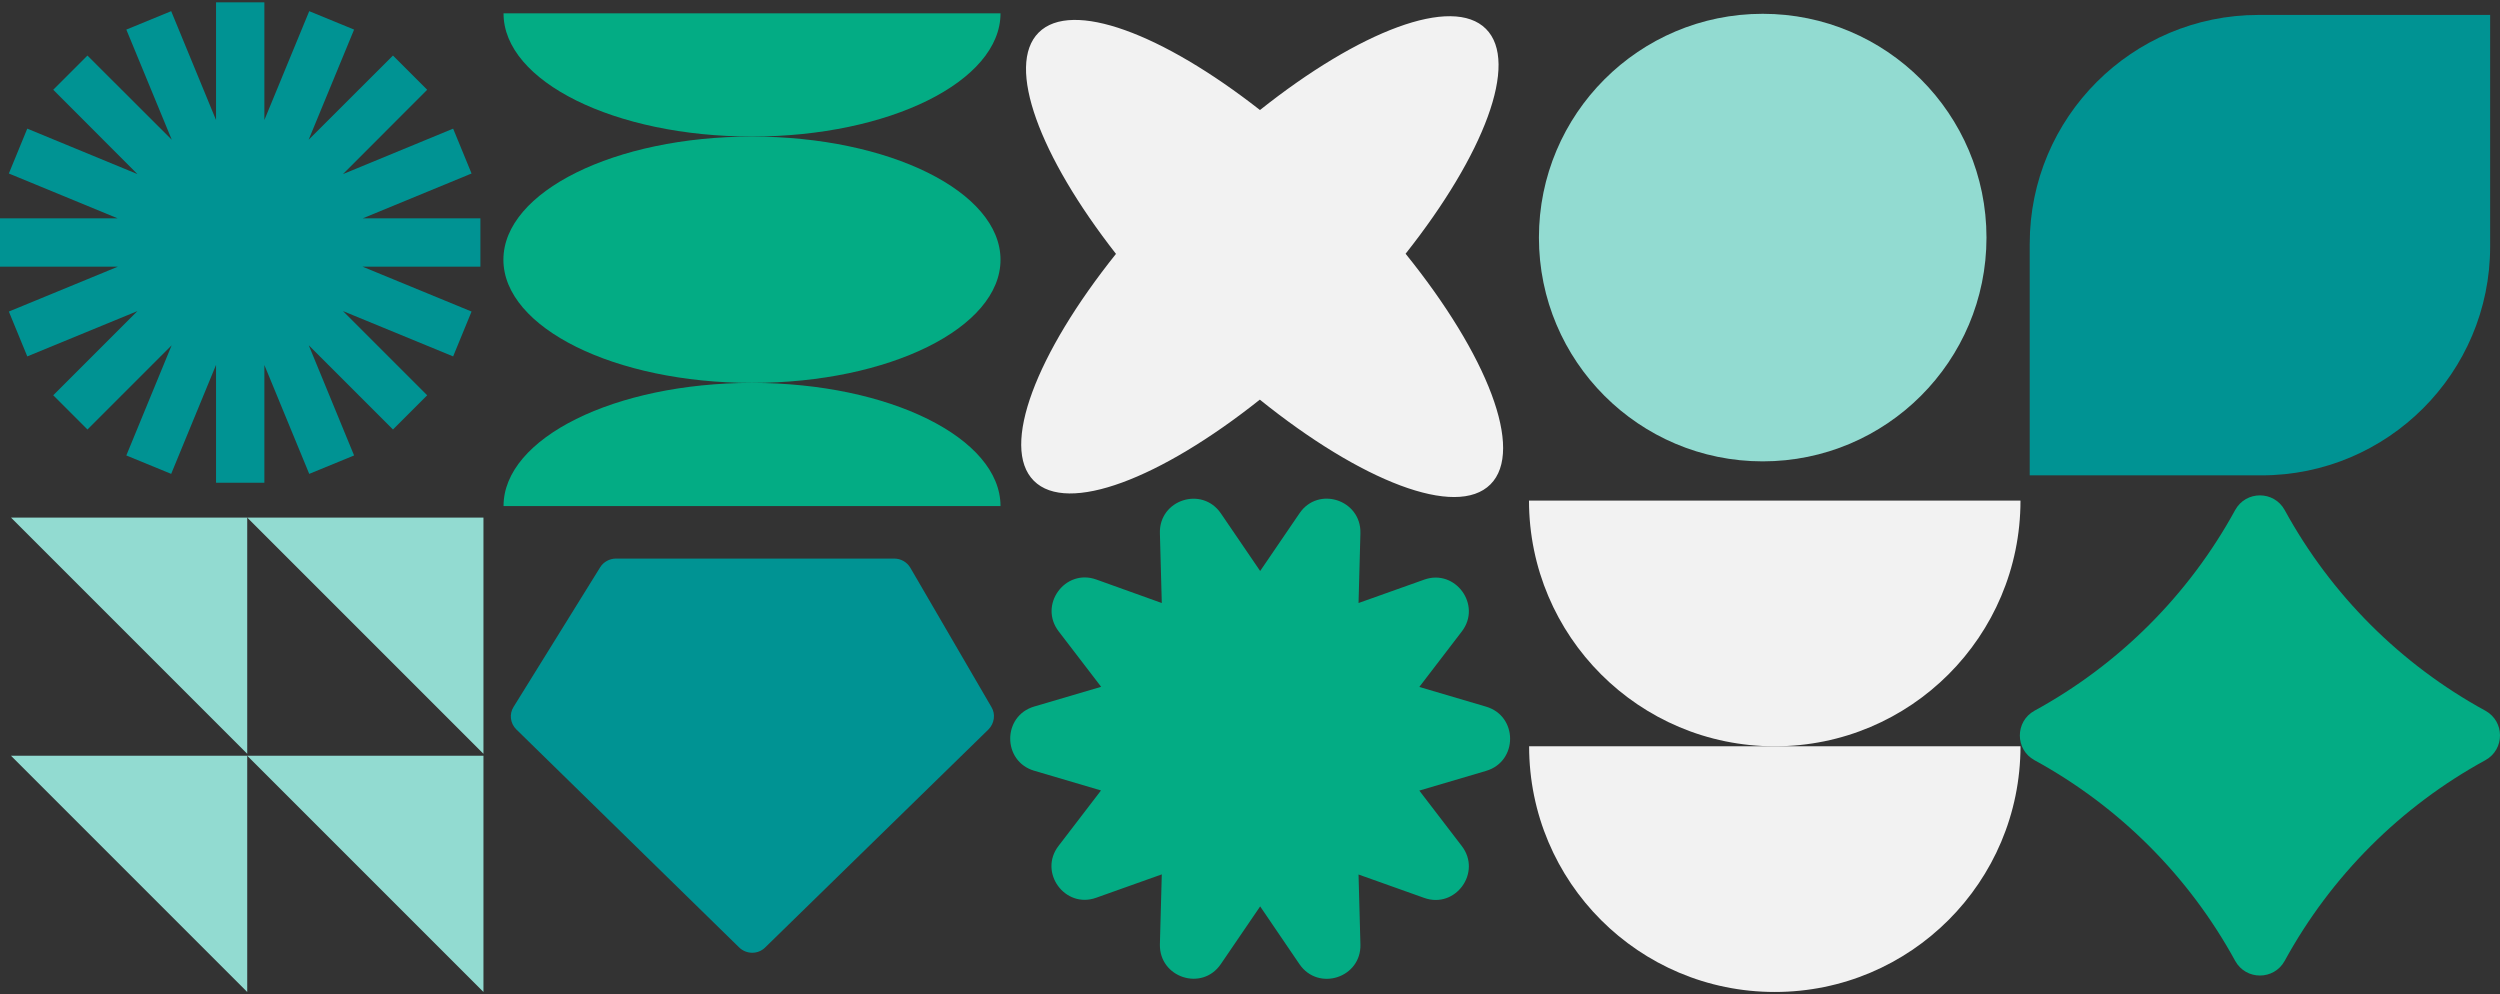 <svg width="699" height="278" viewBox="0 0 699 278" fill="none" xmlns="http://www.w3.org/2000/svg">
<rect x="0" y="0" width="699" height="278" fill="#333333" stroke="none"/>
<path d="M254.542 158.764C253.614 157.171 251.889 156.176 250.032 156.176H172.238C170.448 156.176 168.723 157.105 167.795 158.632L143.588 197.659C142.328 199.65 142.659 202.305 144.384 203.965L206.659 264.895C208.715 266.887 211.964 266.887 213.954 264.895L276.362 203.965C278.02 202.305 278.418 199.717 277.224 197.725L254.542 158.764Z" fill="#009393"/>
<path d="M210.248 38.178C171.867 38.178 140.752 53.598 140.752 72.62C140.752 91.641 171.867 107.062 210.248 107.062C248.629 107.062 279.743 91.641 279.743 72.62C279.743 53.599 248.629 38.178 210.248 38.178Z" fill="#03AC84"/>
<path d="M210.248 38.178C248.631 38.178 279.743 22.756 279.743 3.736L140.791 3.736C140.752 22.756 171.865 38.178 210.248 38.178Z" fill="#03AC84"/>
<path d="M210.248 107.061C248.631 107.061 279.743 122.484 279.743 141.503L140.791 141.503C140.752 122.484 171.865 107.061 210.248 107.061Z" fill="#03AC84"/>
<path d="M352.341 253.43L341.338 269.563C336.101 277.271 324.082 273.342 324.308 264.009L324.835 244.475L306.486 251.012C297.745 254.148 290.284 243.871 295.974 236.503L307.842 221.012L289.154 215.495C280.224 212.851 280.224 200.193 289.154 197.548L307.88 192.032L296.011 176.541C290.322 169.135 297.782 158.896 306.524 162.032L324.835 168.606L324.308 149.072C324.044 139.74 336.064 135.848 341.338 143.518L352.341 159.652L363.343 143.518C368.58 135.81 380.599 139.74 380.373 149.072L379.846 168.606L398.195 162.07C406.937 158.934 414.397 169.211 408.707 176.579L396.839 192.07L415.527 197.586C424.457 200.231 424.457 212.888 415.527 215.533L396.839 221.05L408.707 236.541C414.397 243.946 406.937 254.186 398.195 251.05L379.846 244.513L380.373 264.047C380.637 273.38 368.618 277.271 363.343 269.601L352.341 253.43Z" fill="#03AC84"/>
<path d="M289.067 134.434C298.481 143.848 324.427 133.86 352.249 111.741C380.567 134.549 407.164 144.996 416.731 135.429C426.298 125.862 415.851 99.227 393.004 70.947C414.932 43.24 424.844 17.448 415.468 8.072C406.054 -1.342 380.108 8.646 352.287 30.765C324.963 9.373 299.668 -0.156 290.407 9.105C281.146 18.366 290.675 43.661 312.028 70.985C289.718 98.883 279.615 124.982 289.067 134.434Z" fill="#F2F2F2"/>
<path d="M496.235 277.355C534.197 277.355 564.927 246.588 564.927 208.664L496.235 208.664L427.543 208.664C427.543 246.626 458.273 277.355 496.235 277.355Z" fill="#F2F2F2"/>
<path d="M496.235 208.664C534.197 208.664 564.927 177.896 564.927 139.972L427.505 139.972C427.543 177.896 458.273 208.664 496.235 208.664Z" fill="#F2F2F2"/>
<path d="M568.85 212.553C592.539 225.5 612.007 244.969 624.954 268.657C627.959 274.124 635.792 274.124 638.797 268.657C651.744 244.969 671.213 225.5 694.901 212.553C700.368 209.548 700.368 201.716 694.901 198.711C671.213 185.764 651.744 166.295 638.797 142.606C635.792 137.14 627.959 137.14 624.954 142.606C612.007 166.295 592.539 185.764 568.85 198.711C563.383 201.716 563.383 209.58 568.85 212.553Z" fill="#03AC84"/>
<path d="M631.485 4.176L696.243 4.176L696.243 68.933C696.243 104.259 667.592 132.91 632.266 132.91L567.509 132.91L567.509 68.152C567.509 32.827 596.16 4.176 631.485 4.176Z" fill="#009393"/>
<path d="M492.852 3.859C458.296 3.859 430.283 31.872 430.283 66.428C430.283 100.984 458.296 128.997 492.852 128.997C527.408 128.997 555.421 100.984 555.421 66.428C555.421 31.872 527.408 3.859 492.852 3.859Z" fill="#92DBD1"/>
<path d="M135.173 277.355L69.122 211.304L135.173 211.304L135.173 277.355Z" fill="#92DBD1"/>
<path d="M69.122 277.355L3.071 211.304L69.122 211.304L69.122 277.355Z" fill="#92DBD1"/>
<path d="M135.173 210.767L69.122 144.716L135.173 144.716L135.173 210.767Z" fill="#92DBD1"/>
<path d="M69.122 210.767L3.071 144.716L69.122 144.716L69.122 210.767Z" fill="#92DBD1"/>
<path d="M0 74.566L32.945 74.566L2.475 87.109L7.626 99.651L38.431 86.975L14.884 110.522L24.45 120.087L47.996 96.541L35.32 127.345L47.862 132.496L60.405 102.026L60.405 134.971L73.918 134.971L73.918 102.06L86.46 132.496L99.002 127.345L86.326 96.541L109.873 120.087L119.438 110.522L95.892 86.975L126.696 99.651L131.847 87.109L101.377 74.566L134.322 74.566L134.322 61.054L101.411 61.054L131.847 48.511L126.696 35.969L95.892 48.679L119.438 25.099L109.873 15.533L86.293 39.079L99.002 8.275L86.46 3.124L73.918 33.561L73.918 0.649L60.405 0.649L60.405 33.561L47.862 3.124L35.32 8.275L48.03 39.079L24.45 15.533L14.884 25.099L38.431 48.679L7.626 35.969L2.475 48.511L32.912 61.054L0 61.054L0 74.566Z" fill="#009393"/>
</svg>
